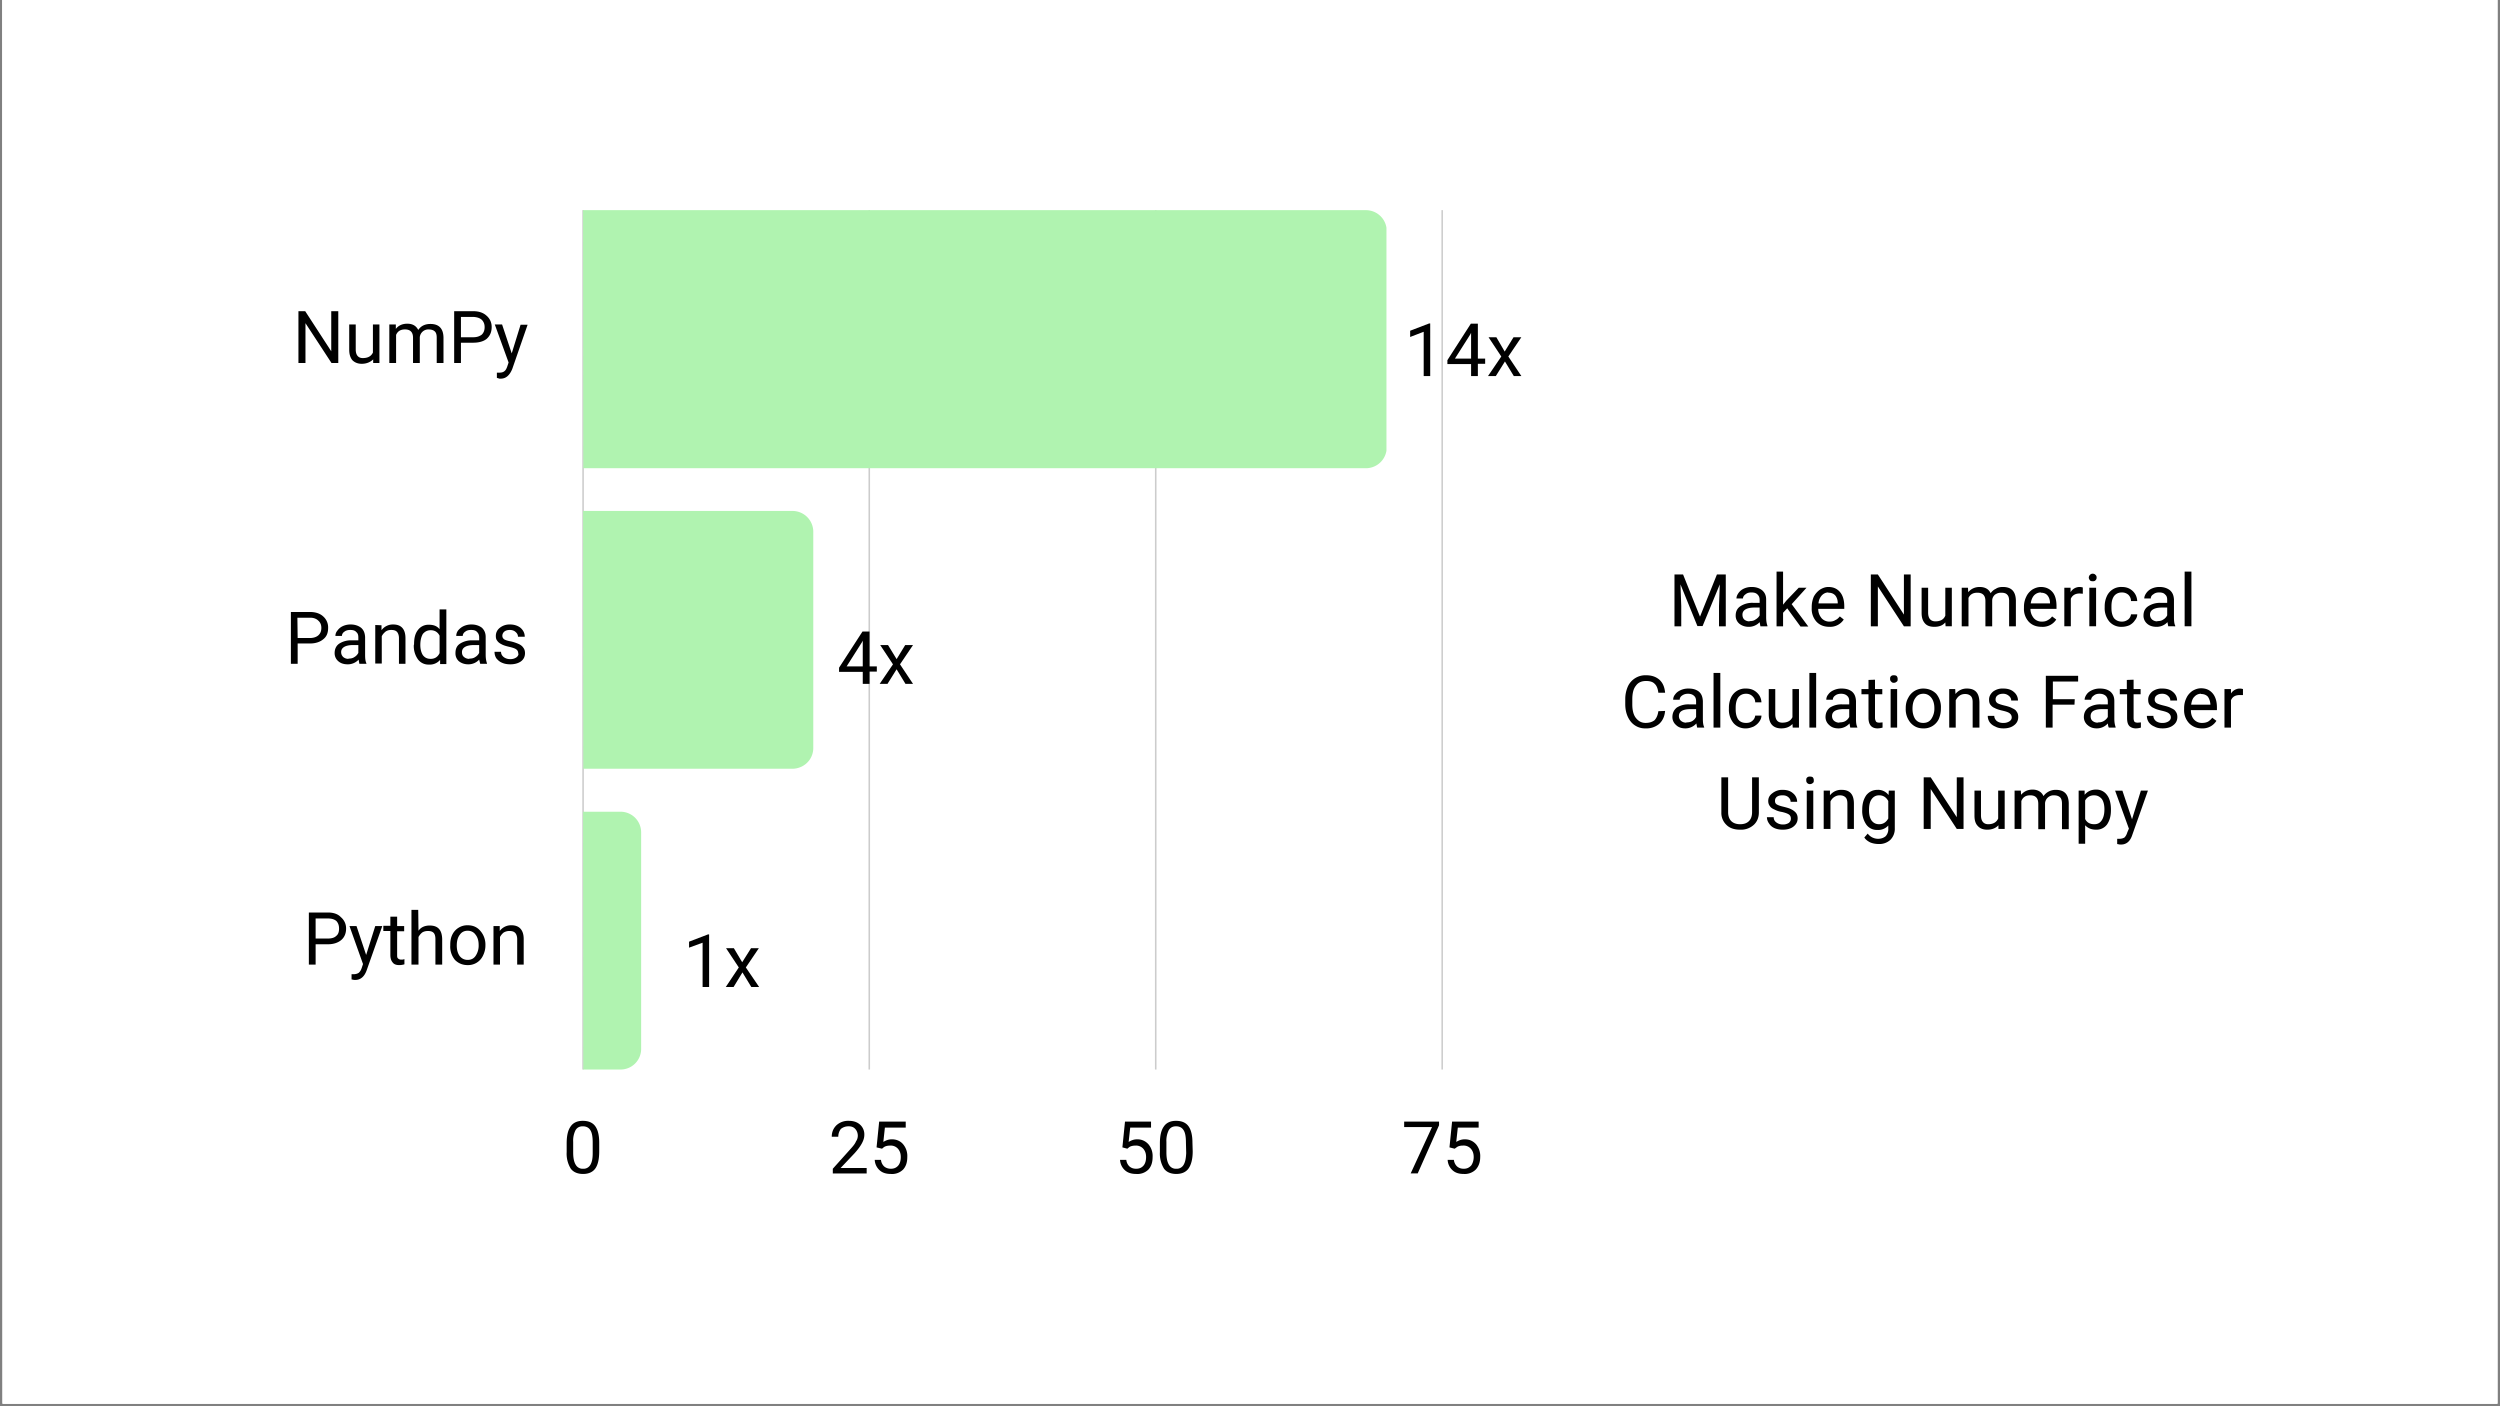 <svg xmlns="http://www.w3.org/2000/svg" width="1280" viewBox="0 0 960 540" height="720" version="1.0"><rect x="0" y="0" width="960" height="540" fill="#808080" stroke="none"/><defs><clipPath id="b"><path d="M.9 0H959v539H1zm0 0"/></clipPath><clipPath id="e"><path d="M.6.7H331v330H.6zm0 0"/></clipPath><clipPath id="d"><path d="M0 0h332v331H0z"/></clipPath><clipPath id="f"><path d="M223.9 80.7h308.5V180H224zm0 0"/></clipPath><clipPath id="g"><path d="M223.9 196H313v100h-89.1zm0 0"/></clipPath><clipPath id="h"><path d="M223.9 311H247v99.7h-23.1zm0 0"/></clipPath><filter x="0%" y="0%" width="100%" height="100%" id="a"><feColorMatrix values="0 0 0 0 1 0 0 0 0 1 0 0 0 0 1 0 0 0 1 0" color-interpolation-filters="sRGB"/></filter><mask id="c"><g filter="url(#a)"><path fill-opacity=".2" d="M-96-54h1152v648H-96z"/></g></mask></defs><g clip-path="url(#b)" fill="#fff"><path d="M.9 0H959v546.5H1zm0 0"/><path d="M.9 0H959v539H1zm0 0"/><path d="M.9 0H959v539H1zm0 0"/></g><g mask="url(#c)"><g clip-path="url(#d)" transform="translate(223 80)"><g clip-path="url(#e)"><path d="M.6.7h.6v330H.6V.7m110 0h.5v330h-.6V.7m110 0h.6v330h-.6V.7m110 0h.6v330h-.6V.7"/></g></g></g><path d="M230.1 442.1c0 3-.5 5.2-1.5 6.6-1 1.4-2.6 2.1-4.7 2.1s-3.7-.7-4.7-2a11 11 0 01-1.6-6.4v-3.3c0-3 .5-5.1 1.5-6.5 1-1.5 2.6-2.2 4.7-2.2 2.2 0 3.8.7 4.8 2.1 1 1.4 1.5 3.5 1.5 6.3zm-2.5-3.4c0-2.2-.3-3.8-.9-4.7-.6-1-1.6-1.5-2.9-1.5-1.3 0-2.2.5-2.8 1.5a9 9 0 00-.9 4.5v4c0 2.1.3 3.7 1 4.8a3 3 0 002.8 1.5 3 3 0 002.8-1.5c.6-1 .9-2.4.9-4.5zm105.2 11.9h-13v-1.8l6.9-7.7c1-1.1 1.7-2 2-2.8.5-.7.7-1.5.7-2.2 0-1-.4-2-1-2.6-.6-.7-1.5-1-2.5-1-1.3 0-2.2.4-3 1-.6.8-1 1.8-1 3h-2.5c0-1.8.6-3.2 1.8-4.4a6.6 6.6 0 014.7-1.7c1.9 0 3.3.5 4.4 1.5a5 5 0 011.6 3.9c0 2-1.2 4.2-3.7 7l-5.4 5.7h10zm3.8-10l1-9.9h10.2v2.3h-8l-.6 5.5c1-.6 2-1 3.3-1 1.8 0 3.3.7 4.3 1.9a7 7 0 011.6 4.9c0 2-.5 3.6-1.6 4.8a6 6 0 01-4.7 1.7c-1.7 0-3.2-.4-4.3-1.4a5.7 5.7 0 01-1.9-4h2.4a4 4 0 001.2 2.5c.7.6 1.6.9 2.6.9 1.2 0 2.1-.4 2.8-1.2.7-.8 1-2 1-3.3 0-1.4-.4-2.4-1.1-3.2a3.7 3.7 0 00-2.9-1.2c-1 0-2 .2-2.6.7l-.6.5zm94.4 0l1-9.9h10v2.3h-8l-.6 5.5c1-.6 2-1 3.3-1 1.8 0 3.2.7 4.3 1.9a7 7 0 011.6 4.9c0 2-.5 3.6-1.6 4.8a6 6 0 01-4.7 1.7c-1.7 0-3.2-.4-4.3-1.4a5.7 5.7 0 01-1.9-4h2.4a4 4 0 001.2 2.5c.7.6 1.5.9 2.6.9 1.2 0 2.1-.4 2.8-1.2.7-.8 1-2 1-3.3 0-1.4-.4-2.4-1.1-3.2a3.7 3.7 0 00-2.9-1.2c-1 0-2 .2-2.6.7l-.6.5zm27 1.5c0 3-.6 5.2-1.6 6.6-1 1.4-2.6 2.1-4.7 2.1s-3.7-.7-4.7-2a11 11 0 01-1.6-6.4v-3.3c0-3 .5-5.1 1.5-6.5 1-1.5 2.6-2.2 4.7-2.2 2.2 0 3.8.7 4.8 2.1 1 1.4 1.5 3.5 1.5 6.3zm-2.6-3.4c0-2.2-.3-3.8-.9-4.7-.6-1-1.6-1.5-2.9-1.5-1.3 0-2.2.5-2.8 1.5a9 9 0 00-.9 4.5v4c0 2.1.3 3.7 1 4.8a3 3 0 002.8 1.5 3 3 0 002.8-1.5c.6-1 .9-2.4 1-4.5zm97.2-6.6l-8.2 18.5h-2.7l8.2-17.8h-10.7v-2.1h13.4zm4 8.5l1-9.9h10.2v2.3h-8l-.6 5.5c1-.6 2-1 3.3-1 1.8 0 3.2.7 4.3 1.9a7 7 0 011.6 4.9c0 2-.6 3.6-1.7 4.8a6 6 0 01-4.6 1.7c-1.8 0-3.2-.4-4.3-1.4a5.7 5.7 0 01-1.9-4h2.4a4 4 0 001.2 2.5c.7.6 1.5.9 2.6.9 1.2 0 2-.4 2.8-1.2.6-.8 1-2 1-3.3 0-1.4-.4-2.4-1.1-3.2a3.7 3.7 0 00-3-1.2c-1 0-1.9.2-2.5.7l-.7.5zM129.9 139.4h-2.6l-10-15.3v15.3h-2.7v-19.9h2.6l10 15.4v-15.4h2.7zm13.4-1.4c-1 1-2.5 1.7-4.4 1.7-1.5 0-2.7-.5-3.6-1.4-.8-1-1.2-2.3-1.2-4v-9.7h2.5v9.6c0 2.2 1 3.3 2.7 3.3 2 0 3.2-.7 3.9-2.1v-10.8h2.5v14.8h-2.4zm8.7-13.4v1.7c1-1.3 2.5-2 4.4-2 2 0 3.4.8 4.2 2.4.5-.7 1.1-1.3 1.9-1.7.8-.4 1.7-.6 2.8-.6 3.2 0 4.9 1.7 5 5.1v9.9h-2.6v-9.8c0-1-.2-1.8-.7-2.3-.5-.5-1.3-.8-2.4-.8a3.3 3.3 0 00-3.4 3v9.9h-2.6v-9.7c0-2.1-1-3.2-3.1-3.2-1.7 0-2.8.7-3.4 2.1v10.8h-2.6v-14.8zm25 7v7.8h-2.6v-19.9h7.4c2.1 0 3.8.6 5 1.7a5.6 5.6 0 012 4.4c0 2-.7 3.4-1.9 4.5-1.2 1-3 1.5-5.2 1.5zm0-2.1h4.8c1.4 0 2.4-.4 3.2-1 .7-.7 1.1-1.6 1.1-2.9 0-1.2-.4-2.1-1.1-2.8-.8-.7-1.8-1-3.1-1.1H177zm19.5 6.2l3.4-11h2.7l-5.9 17c-1 2.4-2.4 3.7-4.4 3.7h-.5l-1-.3v-2h.8c.8 0 1.5-.1 2-.5.5-.3.9-1 1.2-1.9l.5-1.5-5.3-14.6h2.8zm-82.2 111.4v7.8h-2.6V235h7.3c2.2 0 3.9.6 5.1 1.7a5.6 5.6 0 011.9 4.4c0 2-.6 3.4-1.9 4.4-1.2 1-2.9 1.6-5.1 1.6zm0-2.1h4.7c1.4 0 2.5-.4 3.2-1 .8-.7 1.2-1.6 1.2-2.9 0-1.2-.4-2.1-1.2-2.8-.7-.7-1.8-1.1-3-1.1h-5zm23.7 9.9l-.3-1.6a5.6 5.6 0 01-4.2 1.8c-1.5 0-2.7-.4-3.6-1.2a4 4 0 01-1.4-3.1c0-1.6.6-2.8 1.7-3.6a8.3 8.3 0 015-1.3h2.4v-1.1c0-1-.2-1.6-.8-2.1-.5-.6-1.3-.8-2.3-.8-.9 0-1.7.2-2.3.7-.6.4-.9 1-.9 1.6h-2.5c0-.7.2-1.4.8-2.1.5-.7 1.2-1.3 2.1-1.7a7 7 0 013-.6c1.6 0 3 .5 4 1.3 1 .9 1.4 2 1.5 3.5v6.8c0 1.4.1 2.5.5 3.3v.2zm-4.2-2c.8 0 1.6-.1 2.3-.6.7-.4 1.2-1 1.5-1.6v-3h-2c-3 0-4.6 1-4.6 2.7 0 .8.3 1.4.8 1.9a3 3 0 002 .7zm12.7-12.8v1.9a5.4 5.4 0 014.5-2.2c3.1 0 4.7 1.8 4.7 5.3v9.8h-2.5V245c0-1-.3-1.8-.7-2.3-.5-.6-1.3-.8-2.3-.8-.8 0-1.5.2-2.1.6-.6.5-1.1 1-1.5 1.8v10.5h-2.5V240zm12.5 7.3c0-2.3.4-4.1 1.5-5.5a5 5 0 014.2-2c1.8 0 3.1.5 4.1 1.7V234h2.6v21H169v-1.6a5.2 5.2 0 01-4.3 1.8 5 5 0 01-4.2-2 8.8 8.8 0 01-1.6-5.5zm2.4.3c0 1.6.4 3 1 3.9.8 1 1.7 1.4 3 1.4 1.5 0 2.7-.7 3.4-2.2v-6.7c-.7-1.4-1.9-2.1-3.4-2.1-1.3 0-2.2.5-3 1.4-.6 1-1 2.4-1 4.3zm23 7.2l-.4-1.6a5.6 5.6 0 01-4.2 1.8c-1.4 0-2.6-.4-3.6-1.2a4 4 0 01-1.3-3.1c0-1.6.5-2.8 1.7-3.6a8.3 8.3 0 015-1.3h2.4v-1.1c0-1-.3-1.6-.8-2.1-.5-.6-1.3-.8-2.3-.8-1 0-1.7.2-2.3.7-.6.4-.9 1-.9 1.6h-2.5c0-.7.2-1.4.7-2.1.6-.7 1.3-1.3 2.2-1.7a7 7 0 013-.6c1.6 0 3 .5 4 1.3.9.9 1.4 2 1.4 3.5v6.8c0 1.4.2 2.5.5 3.3v.2zm-4.2-2c.8 0 1.6-.1 2.3-.6.7-.4 1.2-1 1.5-1.6v-3h-2c-3 0-4.6 1-4.6 2.7 0 .8.2 1.4.8 1.9a3 3 0 002 .7zM199 251c0-.7-.2-1.2-.7-1.6-.5-.4-1.4-.7-2.7-1-1.3-.3-2.3-.6-3-1-.8-.4-1.3-.8-1.7-1.4-.4-.5-.5-1.1-.5-1.8 0-1.2.5-2.3 1.5-3.1a6 6 0 014-1.3c1.6 0 3 .5 4 1.3 1 .9 1.6 2 1.6 3.4h-2.6c0-.7-.3-1.3-.9-1.8-.5-.5-1.3-.8-2.2-.8-.9 0-1.6.2-2.1.6-.5.4-.8 1-.8 1.6 0 .6.2 1 .7 1.4.5.3 1.4.6 2.6.8 1.3.3 2.3.7 3 1 .9.4 1.5 1 1.8 1.5.4.5.6 1.2.6 2 0 1.3-.5 2.4-1.6 3.2-1 .7-2.4 1.1-4 1.1-1.3 0-2.3-.2-3.2-.6-1-.4-1.6-1-2.2-1.7-.5-.8-.7-1.6-.7-2.5h2.5c0 .9.4 1.5 1 2a4 4 0 002.5.8 4 4 0 002.3-.6c.6-.4.9-.9.9-1.5zm-77.8 111.6v7.8h-2.6v-20h7.3c2.2 0 3.9.6 5 1.8a5.6 5.6 0 012 4.4c0 1.9-.7 3.4-1.9 4.4-1.2 1-2.9 1.6-5.1 1.6zm0-2.2h4.7c1.4 0 2.5-.3 3.2-1 .8-.6 1.1-1.6 1.1-2.8 0-1.2-.3-2.1-1-2.9-.8-.7-1.9-1-3.2-1h-4.8zm19.4 6.3l3.5-11.1h2.7l-6 17c-.9 2.5-2.4 3.7-4.4 3.7h-.4l-1-.2v-2h.7c.9 0 1.5-.2 2-.5.5-.4.9-1 1.2-1.9l.5-1.5-5.2-14.6h2.7zm11.9-14.7v3.6h2.7v2h-2.7v9.1c0 .6 0 1 .3 1.3.3.3.7.5 1.3.5.3 0 .7 0 1.2-.2v2c-.7.2-1.3.3-2 .3-1.1 0-2-.3-2.5-1-.6-.7-.9-1.6-.9-2.9v-9.2h-2.7v-2h2.7V352zm8.2 5.4c1-1.4 2.5-2 4.3-2 3.2 0 4.7 1.7 4.8 5.2v9.8h-2.6v-9.8c0-1-.2-1.9-.7-2.4-.5-.5-1.2-.7-2.2-.7-.8 0-1.6.2-2.2.6-.6.5-1 1-1.4 1.7v10.6H158v-21h2.6zm12.2 5.4c0-1.4.2-2.7.8-3.9a6.4 6.4 0 015.9-3.6c2 0 3.6.7 4.8 2.1a8 8 0 012 5.6v.1c0 1.5-.4 2.8-1 4a6.3 6.3 0 01-5.8 3.5c-2 0-3.6-.7-4.9-2a8 8 0 01-1.8-5.6zm2.5.3c0 1.7.4 3 1.1 4 .8 1 1.8 1.5 3.1 1.5s2.3-.5 3-1.5a7 7 0 001.2-4.3c0-1.6-.4-2.9-1.2-3.9-.7-1-1.8-1.5-3-1.5-1.3 0-2.3.5-3 1.5-.8 1-1.2 2.4-1.2 4.2zm16.5-7.5v1.9a5.4 5.4 0 014.5-2.2c3 0 4.7 1.8 4.7 5.3v9.8h-2.5v-9.8c0-1-.3-1.9-.8-2.4s-1.2-.7-2.2-.7c-.8 0-1.5.2-2.2.6-.6.5-1 1-1.4 1.7v10.6h-2.5v-14.8zm0 0"/><g clip-path="url(#f)"><path fill="#b0f3b0" d="M223.9 80.7h300.6a8 8 0 018 8v83.1a8 8 0 01-8 8H223.9zm0 0"/></g><g clip-path="url(#g)"><path fill="#b0f3b0" d="M223.9 196.2h80.4a8 8 0 018 8v83a7.9 7.9 0 01-5 7.4 7.9 7.9 0 01-3 .6H224zm0 0"/></g><g clip-path="url(#h)"><path fill="#b0f3b0" d="M223.9 311.7h14.4a7.9 7.9 0 017.3 4.9 7.9 7.9 0 01.6 3v83.2a7.9 7.9 0 01-8 7.9H224zm0 0"/></g><path d="M272.3 379h-2.5v-17l-5.2 1.9v-2.3l7.3-2.8h.4zm12.7-9.5l3.4-5.4h3l-5 7.4 5.1 7.5h-3l-3.4-5.6-3.4 5.6h-3l5-7.5-4.9-7.4h3zm48.9-113.6h2.8v2h-2.8v4.7h-2.6V258h-9.1v-1.6l9-13.9h2.7zm-8.8 0h6.2V246l-.3.6zm19.2-2.8l3.3-5.4h3l-5 7.4 5 7.5h-2.9l-3.4-5.6-3.5 5.6h-3l5.1-7.5-4.9-7.4h3zm204.9-108.7h-2.5v-17l-5.2 2V127l7.3-2.8h.4zm18.3-6.7h2.8v2h-2.8v4.7h-2.6v-4.6h-9.1v-1.5l9-14h2.7zm-8.8 0h6.2v-9.9l-.3.6zm19.1-2.7l3.4-5.5h3l-5 7.4 5 7.5h-2.9l-3.4-5.6-3.5 5.6h-3l5.1-7.5-4.9-7.4h3zm68.5 85.6l6.5 16.2 6.5-16.2h3.4v19.9h-2.6v-7.8l.3-8.3-6.6 16h-2l-6.5-16 .3 8.3v7.8H643v-19.9zm29.7 19.9l-.3-1.6a5.6 5.6 0 01-4.2 1.8c-1.4 0-2.6-.4-3.6-1.2a4 4 0 01-1.4-3.1c0-1.6.6-2.8 1.8-3.6a8.3 8.3 0 015-1.3h2.4v-1.1c0-1-.3-1.6-.8-2.1-.6-.6-1.3-.8-2.4-.8-.9 0-1.6.2-2.2.7-.6.4-1 1-1 1.6h-2.5c0-.7.3-1.4.8-2.1.5-.7 1.2-1.3 2.1-1.7a7 7 0 013-.6c1.7 0 3 .5 4 1.3 1 .9 1.5 2 1.5 3.5v6.8c0 1.4.2 2.5.5 3.3v.2zm-4.1-2c.8 0 1.5-.1 2.2-.6.7-.4 1.3-1 1.6-1.6v-3h-2c-3 0-4.6 1-4.6 2.7 0 .8.2 1.4.7 1.9a3 3 0 002 .7zm14.4-4.9l-1.6 1.7v5.2h-2.5v-21h2.5v12.7l1.3-1.6 4.7-4.9h3L688 232l6.4 8.6h-3zm16.2 7.1c-2 0-3.7-.6-5-2a7.3 7.3 0 01-1.8-5.2v-.5c0-1.4.3-2.7.8-3.9.6-1.1 1.4-2 2.4-2.7 1-.6 2-1 3.2-1 2 0 3.4.7 4.5 2 1 1.2 1.6 3 1.6 5.4v1h-10c0 1.5.5 2.6 1.3 3.6a4 4 0 003 1.3c1 0 1.7-.2 2.3-.6.7-.3 1.2-.8 1.7-1.4l1.5 1.2a6.2 6.2 0 01-5.5 2.8zm-.4-13.2c-1 0-1.8.4-2.5 1.1-.7.8-1.2 1.8-1.3 3.1h7.4v-.1c0-1.3-.4-2.3-1-3-.7-.7-1.5-1-2.6-1zm31.6 13h-2.6l-10-15.3v15.3h-2.7v-19.9h2.7l10 15.4v-15.4h2.6zM747 239c-1 1.2-2.4 1.7-4.2 1.7-1.6 0-2.8-.4-3.6-1.3-.9-1-1.3-2.3-1.3-4v-9.7h2.5v9.5c0 2.3 1 3.4 2.8 3.4 1.9 0 3.2-.7 3.8-2.2v-10.7h2.5v14.8h-2.4zm8.7-13.3l.1 1.7c1.1-1.3 2.6-2 4.4-2 2 0 3.5.8 4.2 2.4.5-.7 1.1-1.3 2-1.7.7-.5 1.6-.7 2.7-.7 3.3 0 4.9 1.7 5 5.2v9.9h-2.6v-9.8c0-1-.2-1.8-.7-2.3-.5-.6-1.3-.8-2.4-.8-1 0-1.7.3-2.4.8-.6.6-1 1.3-1 2.3v9.8h-2.6v-9.7c0-2.1-1-3.2-3.1-3.2-1.7 0-2.8.7-3.4 2v10.9h-2.6v-14.8zm28.3 15c-2 0-3.7-.6-5-2a7.3 7.3 0 01-1.8-5.2v-.5c0-1.4.3-2.7.9-3.9.5-1.1 1.3-2 2.3-2.7 1-.6 2.1-1 3.3-1 1.9 0 3.4.7 4.5 2 1 1.2 1.5 3 1.5 5.4v1h-10c0 1.5.5 2.6 1.3 3.6a4 4 0 003.1 1.3c1 0 1.7-.2 2.3-.6.6-.3 1.2-.8 1.6-1.4l1.6 1.2a6.2 6.2 0 01-5.6 2.8zm-.3-13.2c-1 0-1.9.4-2.6 1.1-.7.8-1.1 1.8-1.3 3.1h7.4v-.1c0-1.3-.4-2.3-1-3-.6-.7-1.5-1-2.5-1zm16.1.5l-1.2-.1c-1.7 0-2.8.7-3.4 2v10.6h-2.5v-14.8h2.4v1.7a4 4 0 014.7-1.8zm5.1 12.5h-2.6v-14.8h2.6zm-2.8-18.7c0-.4.2-.8.4-1 .3-.3.6-.5 1.1-.5.5 0 .9.2 1.1.5.3.2.4.6.4 1s-.1.7-.4 1c-.2.3-.6.4-1 .4-.6 0-1-.1-1.2-.4-.2-.3-.4-.6-.4-1zm12.7 16.9c1 0 1.7-.3 2.4-.8a3 3 0 001.1-2h2.4c0 .8-.3 1.6-.9 2.3-.5.8-1.2 1.4-2.1 1.9-1 .4-1.9.6-2.9.6a6 6 0 01-4.8-2 8 8 0 01-1.8-5.5v-.4c0-1.4.3-2.7.8-3.8a6 6 0 015.8-3.6c1.7 0 3 .5 4.1 1.5 1.1 1 1.7 2.3 1.8 3.9h-2.4c0-1-.4-1.8-1-2.4-.7-.6-1.5-.9-2.5-.9-1.3 0-2.3.5-3 1.4-.7 1-1 2.2-1 4v.5c0 1.7.3 3 1 4 .7.8 1.7 1.3 3 1.3zm17.8 1.8l-.3-1.6a5.6 5.6 0 01-4.2 1.8c-1.5 0-2.7-.4-3.6-1.2a4 4 0 01-1.4-3.1c0-1.6.6-2.8 1.8-3.6a8.3 8.3 0 014.9-1.3h2.4v-1.1c0-1-.2-1.6-.8-2.1-.5-.6-1.3-.8-2.3-.8-.9 0-1.6.2-2.2.7-.7.4-1 1-1 1.6h-2.5c0-.7.3-1.4.8-2.1.5-.7 1.2-1.3 2.1-1.7a7 7 0 013-.6c1.7 0 3 .5 4 1.3 1 .9 1.4 2 1.5 3.5v6.8c0 1.4.1 2.5.5 3.3v.2zm-4.1-2c.8 0 1.5-.1 2.2-.6.7-.4 1.2-1 1.5-1.6v-3h-2c-3 0-4.6 1-4.6 2.7 0 .8.3 1.4.8 1.9a3 3 0 002 .7zm13 2h-2.6v-21h2.6zM639.4 273c-.2 2.2-1 3.8-2.3 5a7.6 7.6 0 01-5.2 1.7 7 7 0 01-5.6-2.5c-1.4-1.7-2.2-4-2.2-6.8v-2c0-1.8.4-3.4 1-4.8a7.4 7.4 0 017-4.3c2.2 0 3.8.6 5.1 1.7 1.3 1.2 2 2.8 2.2 5h-2.6c-.2-1.7-.7-2.8-1.5-3.5-.7-.7-1.8-1-3.2-1-1.6 0-3 .5-3.9 1.8-1 1.2-1.4 3-1.4 5.3v1.9c0 2.1.4 3.9 1.3 5.1 1 1.3 2.2 2 3.8 2 1.5 0 2.6-.4 3.4-1 .7-.7 1.3-1.9 1.5-3.5zm12.3 6.4l-.3-1.6a5.6 5.6 0 01-4.2 1.9c-1.5 0-2.7-.4-3.6-1.3a4 4 0 01-1.4-3c0-1.6.6-2.8 1.7-3.7a8.3 8.3 0 015-1.2h2.4v-1.2c0-.9-.2-1.6-.8-2.1-.5-.5-1.3-.8-2.3-.8-.9 0-1.6.2-2.3.7-.6.4-.9 1-.9 1.6h-2.5c0-.7.2-1.4.8-2.1.5-.7 1.2-1.2 2.1-1.6a7 7 0 013-.6c1.7 0 3 .4 4 1.2 1 .9 1.4 2 1.5 3.6v6.8c0 1.3.1 2.4.5 3.2v.2zm-4.1-2c.7 0 1.5-.1 2.2-.5.7-.4 1.2-1 1.5-1.6v-3h-2c-3 0-4.6.8-4.6 2.7 0 .7.3 1.4.8 1.8a3 3 0 002 .7zm13 2H658v-21h2.6zm9.9-1.8c1 0 1.7-.2 2.4-.8a3 3 0 001.1-2h2.4c0 .8-.3 1.6-.9 2.4-.5.7-1.2 1.3-2.1 1.8-1 .4-1.9.7-2.9.7a6 6 0 01-4.8-2 8 8 0 01-1.8-5.5v-.5c0-1.4.3-2.7.8-3.8a6 6 0 015.8-3.5c1.7 0 3 .5 4.1 1.5 1.1 1 1.7 2.2 1.8 3.8H674c0-1-.4-1.7-1-2.3-.7-.7-1.5-1-2.5-1-1.3 0-2.3.5-3 1.4-.7 1-1 2.3-1 4v.5c0 1.7.3 3 1 4 .7.9 1.7 1.3 3 1.3zm17.8.4c-1 1.1-2.4 1.7-4.3 1.7-1.6 0-2.8-.5-3.6-1.4-.8-.9-1.2-2.3-1.2-4v-9.7h2.5v9.6c0 2.2.9 3.3 2.7 3.3 2 0 3.2-.7 3.9-2.1v-10.8h2.5v14.8h-2.4zm9.1 1.4h-2.6v-21h2.6zm13.1 0l-.3-1.6a5.6 5.6 0 01-4.2 1.9c-1.5 0-2.7-.4-3.6-1.3a4 4 0 01-1.4-3c0-1.6.6-2.8 1.7-3.7a8.3 8.3 0 015-1.2h2.4v-1.2c0-.9-.2-1.6-.8-2.1-.5-.5-1.3-.8-2.3-.8-.9 0-1.7.2-2.3.7-.6.4-.9 1-.9 1.6h-2.5c0-.7.2-1.4.8-2.1.5-.7 1.2-1.2 2.1-1.6a7 7 0 013-.6c1.7 0 3 .4 4 1.2 1 .9 1.4 2 1.5 3.6v6.8c0 1.3.1 2.4.5 3.2v.2zm-4.2-2c.8 0 1.6-.1 2.3-.5.7-.4 1.2-1 1.5-1.6v-3h-2c-3 0-4.6.8-4.6 2.7 0 .7.3 1.4.8 1.8a3 3 0 002 .7zM720 261v3.6h2.8v2H720v9.1c0 .6.2 1 .4 1.4.3.3.7.4 1.3.4l1.2-.1v2c-.7.2-1.3.3-2 .3-1.1 0-2-.4-2.5-1-.6-.7-.9-1.7-.9-3v-9.1h-2.7v-2h2.7v-3.5zm8.5 18.4H726v-14.8h2.5zm-2.7-18.7c0-.4 0-.7.3-1 .3-.3.6-.4 1.1-.4.5 0 1 .1 1.2.4.2.3.3.6.3 1s0 .8-.3 1c-.3.3-.7.5-1.2.5s-.8-.2-1-.5c-.3-.2-.4-.6-.4-1zm6 11.2c0-1.5.3-2.8 1-4a6.4 6.4 0 015.7-3.5c2 0 3.7.7 5 2a8 8 0 011.8 5.6v.2c0 1.4-.3 2.7-.8 3.9a6.3 6.3 0 01-6 3.6c-2 0-3.5-.7-4.8-2.1a8 8 0 01-1.9-5.5zm2.6.3c0 1.6.4 3 1.1 4 .8 1 1.8 1.4 3 1.4 1.4 0 2.4-.5 3.1-1.5a7 7 0 001.2-4.2c0-1.6-.4-3-1.2-4-.8-1-1.8-1.5-3-1.5-1.3 0-2.3.5-3 1.5-.8 1-1.2 2.4-1.2 4.3zm16.4-7.6l.1 1.9a5.4 5.4 0 014.4-2.1c3.2 0 4.7 1.7 4.8 5.2v9.8h-2.6v-9.8c0-1-.2-1.8-.7-2.3-.5-.5-1.2-.8-2.2-.8-.8 0-1.6.2-2.2.7-.6.4-1 1-1.4 1.7v10.5h-2.5v-14.8zm21.7 10.9c0-.7-.3-1.2-.8-1.6-.5-.4-1.4-.7-2.7-1-1.3-.3-2.3-.6-3-1-.8-.3-1.3-.8-1.7-1.3-.4-.6-.5-1.2-.5-2 0-1.1.5-2.1 1.5-3a6 6 0 014-1.2c1.6 0 3 .4 4 1.3 1 .8 1.6 2 1.6 3.3h-2.6c0-.7-.3-1.3-.9-1.8-.6-.5-1.3-.8-2.2-.8-.9 0-1.6.2-2.1.6-.6.4-.8 1-.8 1.6 0 .6.2 1 .7 1.4.5.3 1.4.6 2.6.9 1.3.3 2.3.6 3 1 .9.4 1.5.8 1.8 1.4.4.5.6 1.2.6 2 0 1.3-.5 2.4-1.6 3.2-1 .8-2.4 1.2-4 1.2-1.3 0-2.3-.2-3.2-.7-1-.4-1.7-1-2.2-1.7-.5-.8-.7-1.6-.7-2.4h2.5c0 .8.4 1.5 1 2a4 4 0 002.5.7 4 4 0 002.3-.6c.6-.4.9-.9.9-1.5zm24.1-4.9h-8.4v8.8h-2.6v-19.9H798v2.2h-9.7v6.8h8.4zm13.2 8.8c-.2-.3-.3-.8-.4-1.6a5.6 5.6 0 01-4.2 1.9c-1.5 0-2.6-.4-3.6-1.3a4 4 0 01-1.4-3c0-1.6.6-2.8 1.8-3.7a8.3 8.3 0 015-1.2h2.4v-1.2c0-.9-.3-1.6-.8-2.1-.6-.5-1.3-.8-2.4-.8-.9 0-1.6.2-2.2.7-.6.4-1 1-1 1.6h-2.5c0-.7.3-1.4.8-2.1.5-.7 1.2-1.2 2.1-1.6a7 7 0 013-.6c1.7 0 3 .4 4 1.2 1 .9 1.5 2 1.5 3.6v6.8c0 1.3.2 2.4.5 3.2v.2zm-4.2-2c.8 0 1.5-.1 2.2-.5.7-.4 1.3-1 1.6-1.6v-3h-2c-3.1 0-4.6.8-4.6 2.7 0 .7.2 1.4.7 1.8a3 3 0 002 .7zm13.7-16.4v3.6h2.7v2h-2.7v9.1c0 .6.1 1 .3 1.4.3.3.7.4 1.3.4l1.2-.1v2c-.7.2-1.3.3-2 .3-1 0-2-.4-2.5-1-.6-.7-.8-1.7-.8-3v-9.1H814v-2h2.7v-3.5zm14.3 14.5c0-.7-.3-1.2-.8-1.6-.5-.4-1.4-.7-2.7-1-1.3-.3-2.3-.6-3-1-.8-.3-1.3-.8-1.7-1.3-.4-.6-.5-1.2-.5-2 0-1.1.5-2.1 1.5-3a6 6 0 014-1.2c1.6 0 3 .4 4 1.3 1 .8 1.6 2 1.6 3.3h-2.6c0-.7-.3-1.3-.9-1.8-.5-.5-1.3-.8-2.2-.8-.9 0-1.6.2-2.1.6-.6.4-.8 1-.8 1.6 0 .6.2 1 .7 1.4.5.3 1.4.6 2.6.9 1.3.3 2.3.6 3 1 .9.4 1.5.8 1.8 1.4.4.5.6 1.2.6 2 0 1.3-.5 2.4-1.6 3.2-1 .8-2.4 1.2-4 1.2-1.3 0-2.3-.2-3.2-.7-1-.4-1.7-1-2.2-1.7-.5-.8-.7-1.6-.7-2.4h2.5c0 .8.4 1.5 1 2a4 4 0 002.5.7 4 4 0 002.3-.6c.6-.4.9-.9.9-1.5zm11.9 4.2c-2 0-3.6-.7-4.9-2a7.3 7.3 0 01-1.9-5.3v-.4c0-1.5.3-2.8.9-4 .5-1.1 1.3-2 2.3-2.7 1-.6 2.1-1 3.3-1 2 0 3.4.7 4.5 2 1 1.2 1.6 3 1.6 5.4v1h-10c0 1.5.4 2.7 1.2 3.6a4 4 0 003.1 1.3c1 0 1.7-.2 2.3-.5.6-.4 1.2-.9 1.6-1.5l1.6 1.2a6.2 6.2 0 01-5.6 2.9zm-.3-13.3c-1 0-1.9.4-2.6 1.2-.7.7-1 1.7-1.2 3h7.4v-.1c-.1-1.3-.5-2.3-1-3-.7-.7-1.5-1-2.6-1zm16.1.5h-1.2c-1.7 0-2.8.6-3.4 2v10.5h-2.5v-14.8h2.5v1.7a4 4 0 014.6-1.7zm-185.9 31.6V312c0 1.8-.6 3.4-1.8 4.6a7.2 7.2 0 01-4.7 2h-.7c-2.2 0-4-.6-5.2-1.8a6.3 6.3 0 01-2-4.8v-13.5h2.6v13.4c0 1.4.4 2.6 1.2 3.4.8.8 2 1.2 3.4 1.2 1.5 0 2.6-.4 3.4-1.2.8-.8 1.2-2 1.2-3.4v-13.4zm12.3 15.9c0-.7-.2-1.2-.7-1.6-.6-.4-1.4-.7-2.7-1-1.3-.2-2.3-.6-3-1-.8-.3-1.4-.8-1.7-1.3-.4-.5-.6-1.2-.6-1.9 0-1.2.5-2.2 1.6-3a6 6 0 013.9-1.3c1.7 0 3 .4 4 1.3 1 .8 1.6 2 1.6 3.3h-2.5c0-.7-.3-1.3-.9-1.8-.6-.5-1.3-.7-2.2-.7-1 0-1.7.2-2.2.6-.5.4-.7.9-.7 1.5 0 .7.2 1.1.7 1.4.5.3 1.3.6 2.6.9 1.2.3 2.3.6 3 1 .8.4 1.4.9 1.8 1.4.4.6.6 1.2.6 2 0 1.4-.6 2.4-1.6 3.2-1 .8-2.4 1.2-4.1 1.2-1.2 0-2.3-.2-3.2-.6-.9-.4-1.6-1-2.1-1.8-.5-.7-.8-1.5-.8-2.4h2.6c0 .8.3 1.5 1 2a4 4 0 002.5.8 4 4 0 002.3-.6c.5-.4.8-1 .8-1.6zm8.6 3.9h-2.5v-14.7h2.5zm-2.7-18.7c0-.4 0-.7.3-1 .3-.3.6-.4 1.1-.4.5 0 1 .1 1.2.4.2.3.3.6.3 1 0 .5 0 .8-.3 1-.3.3-.7.5-1.2.5s-.8-.2-1-.4c-.3-.3-.4-.6-.4-1zm9.1 4v1.8a5.4 5.4 0 014.5-2.1c3.1 0 4.7 1.7 4.7 5.3v9.7h-2.5v-9.7c0-1.1-.2-1.9-.7-2.4-.5-.5-1.2-.8-2.2-.8-.9 0-1.6.3-2.2.7-.6.4-1.1 1-1.4 1.7v10.5h-2.6v-14.7zm12.4 7.2c0-2.3.6-4.1 1.6-5.5 1.1-1.3 2.5-2 4.3-2a5 5 0 014.2 2l.1-1.7h2.3V318a6 6 0 01-1.7 4.5 6.2 6.2 0 01-4.5 1.6c-1.1 0-2.2-.2-3.2-.6-1-.5-1.8-1.1-2.3-1.9l1.3-1.5a5 5 0 004 2c1.2 0 2.2-.4 2.9-1a4 4 0 001-3V317a5.2 5.2 0 01-4.2 1.7 5 5 0 01-4.2-2 9.2 9.2 0 01-1.6-5.8zm2.6.3c0 1.7.3 3 1 4 .7.9 1.6 1.4 2.9 1.4 1.6 0 2.7-.8 3.5-2.2v-6.7c-.8-1.5-2-2.2-3.5-2.2-1.2 0-2.2.5-2.9 1.5-.7 1-1 2.3-1 4.2zm36.3 7.2h-2.6l-10-15.3v15.3h-2.7v-19.8h2.7l10 15.3v-15.3h2.6zm13.4-1.4c-1 1.1-2.5 1.7-4.3 1.7-1.6 0-2.8-.5-3.6-1.4-.9-.9-1.3-2.2-1.3-4v-9.6h2.5v9.5c0 2.2 1 3.4 2.8 3.4 1.9 0 3.2-.8 3.8-2.2v-10.7h2.5v14.7h-2.4zm8.6-13.3l.1 1.6c1.1-1.3 2.6-2 4.4-2 2 0 3.5.9 4.2 2.5a5.7 5.7 0 014.7-2.4c3.3 0 4.9 1.7 5 5.1v10h-2.6v-9.8c0-1-.2-1.9-.7-2.4-.5-.5-1.3-.8-2.4-.8a3.3 3.3 0 00-3.4 3v10h-2.6v-9.7c0-2.2-1-3.3-3.1-3.3-1.7 0-2.8.7-3.4 2.2v10.7h-2.6v-14.7zm34.6 7.5c0 2.3-.5 4-1.5 5.5a5 5 0 01-4.2 2c-1.8 0-3.2-.6-4.2-1.7v7.1h-2.5v-20.4h2.3v1.6c1.1-1.3 2.5-2 4.4-2a5 5 0 014.2 2.1c1 1.3 1.5 3.2 1.5 5.6zm-2.5-.3c0-1.6-.3-3-1-4-.8-.9-1.7-1.4-3-1.4-1.5 0-2.7.7-3.4 2v7.1c.7 1.4 1.9 2 3.5 2 1.2 0 2.1-.4 2.8-1.4.7-1 1.1-2.4 1.1-4.3zm10.6 3.8l3.4-11h2.7l-6 17c-.8 2.5-2.3 3.7-4.3 3.7h-.5l-1-.2v-2h.8c.8 0 1.5-.2 2-.5.4-.4.8-1 1.1-2l.6-1.4-5.3-14.6h2.8zm0 0"/></svg>